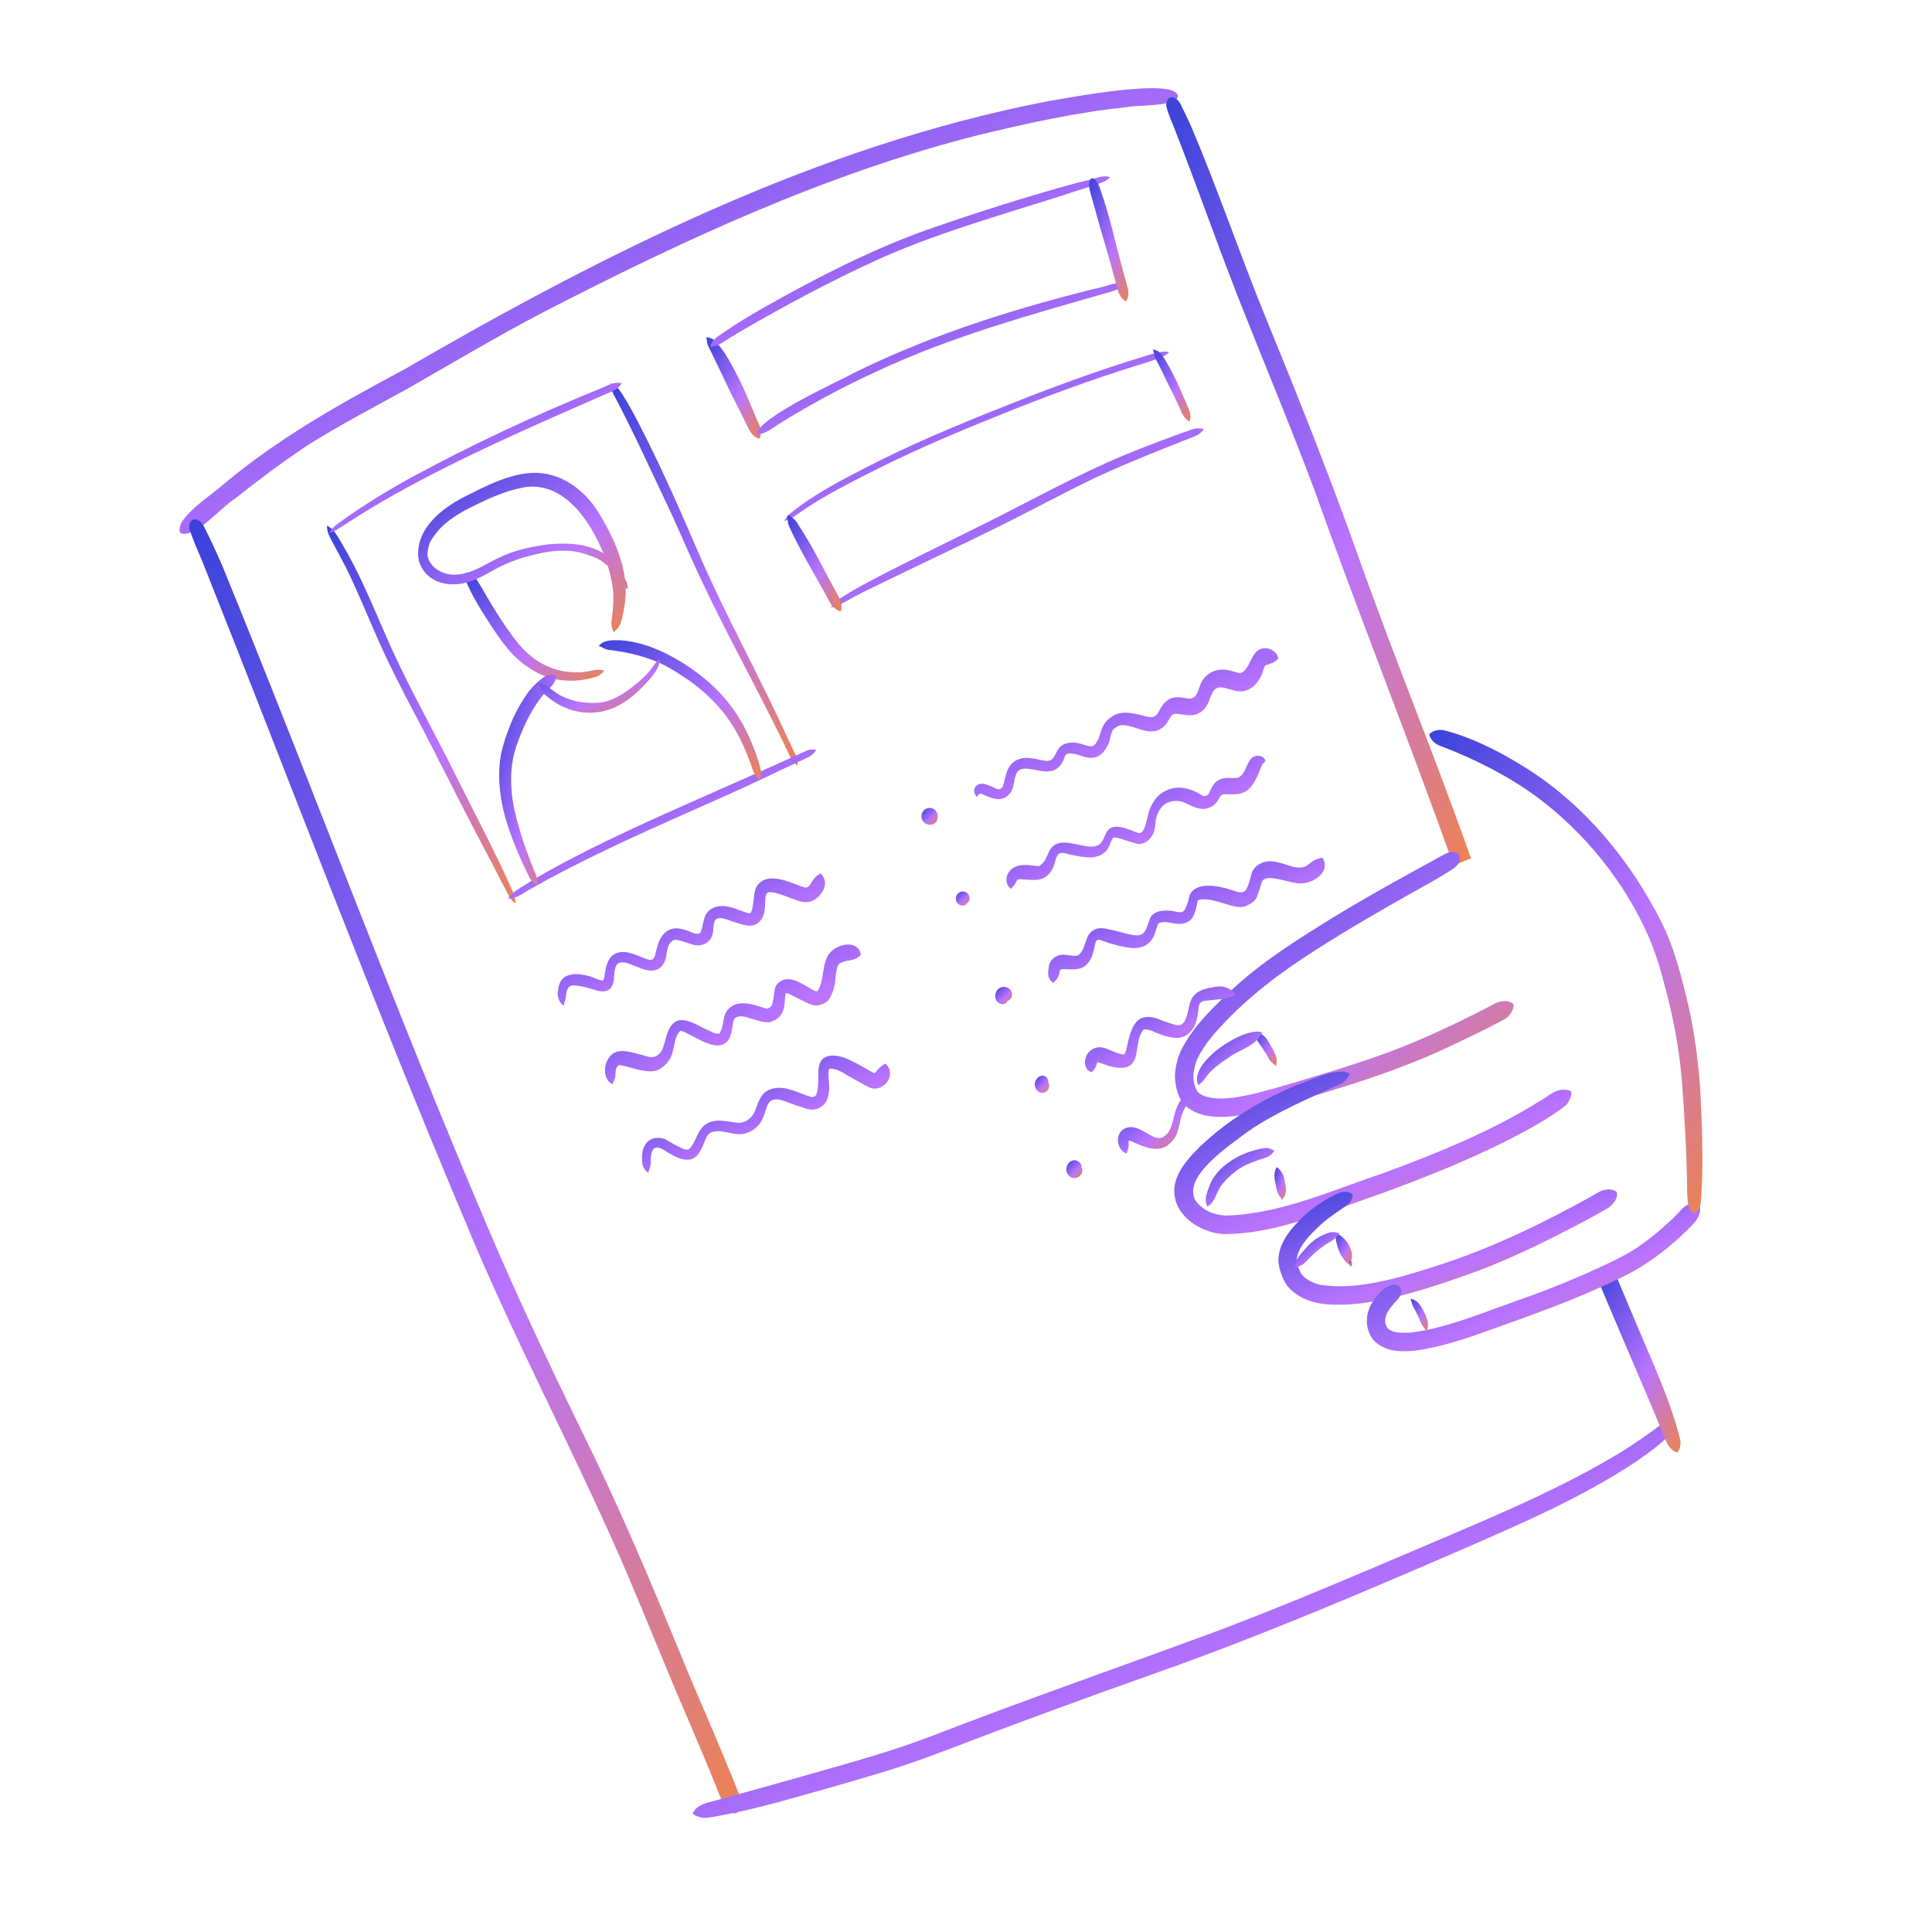 <svg width="140" height="140" viewBox="0 0 140 140" fill="none" xmlns="http://www.w3.org/2000/svg">
<path d="M13.247 38.673C12.85 38.659 13.047 38.119 13.133 37.885C13.903 36.721 15.198 35.973 16.238 35.059C20.206 31.736 24.711 29.21 29.262 26.788C43.804 18.348 59.182 10.594 75.804 7.361C77.16 7.131 85.405 5.535 85.353 7.009C85.2 7.75 82.385 7.585 81.635 7.768C78 8.137 74.426 8.937 70.879 9.793C59.874 12.577 49.475 17.413 39.418 22.6C36.058 24.349 32.81 26.296 29.52 28.171C27.075 29.522 24.588 30.811 22.226 32.307C20.422 33.518 18.678 34.816 16.981 36.173C15.958 36.807 14.351 38.813 13.247 38.673Z" fill="url(#paint0_linear_3209_14550)"/>
<path d="M53.322 131.408C53.011 131.381 52.743 131.164 52.551 130.93C52.38 130.725 52.297 130.471 52.202 130.225C51.197 127.704 50.13 125.209 49.056 122.716C47.666 119.419 46.344 116.095 44.914 112.815C41.325 104.645 37.115 96.762 33.712 88.507C27.058 72.731 21.037 56.701 14.708 40.795C14.378 40.017 14.043 39.241 13.758 38.445C13.651 38.157 13.717 37.698 14.064 37.635C14.483 37.619 14.711 37.988 14.867 38.325C15.293 39.168 15.686 40.029 16.066 40.894C22.628 56.929 28.621 73.196 35.429 89.131C37.736 94.563 40.291 99.88 42.878 105.183C45.48 110.525 47.735 116.024 49.993 121.517C51.059 124.013 52.136 126.504 53.157 129.019C53.273 129.305 53.387 129.593 53.499 129.881C53.642 130.205 53.717 130.566 53.625 130.915C53.589 131.067 53.529 131.213 53.431 131.335C53.402 131.372 53.37 131.409 53.322 131.408Z" fill="url(#paint1_linear_3209_14550)"/>
<path d="M50.95 131.725C50.676 131.697 50.395 131.603 50.195 131.409C50.445 130.842 51.061 130.675 51.609 130.535C53.68 129.977 55.745 129.399 57.809 128.813C61.053 127.887 64.321 127.017 67.477 125.814C74.437 123.113 81.51 120.675 88.507 118.076C94.27 115.888 99.925 113.428 105.598 111.018C109.603 109.307 113.61 107.551 117.345 105.297C118.183 104.788 118.99 104.227 119.787 103.657C120.059 103.459 120.328 103.257 120.595 103.052C120.713 102.961 120.853 102.903 120.999 102.882C121.11 102.866 121.258 102.856 121.335 102.954C121.527 103.236 121.371 103.608 121.147 103.826C120.378 104.633 119.457 105.281 118.547 105.921C114.685 108.485 110.407 110.335 106.171 112.183C98.845 115.354 91.488 118.499 83.962 121.163C78.889 122.962 73.831 124.801 68.808 126.737C67.491 127.231 66.173 127.721 64.833 128.149C61.974 129.045 59.083 129.839 56.197 130.645C54.653 131.059 53.093 131.421 51.516 131.685C51.327 131.713 51.14 131.741 50.95 131.725Z" fill="url(#paint2_linear_3209_14550)"/>
<path d="M121.09 104.979C120.904 104.803 120.778 104.576 120.694 104.336C120.581 104.067 120.47 103.797 120.362 103.531C118.811 99.782 117.168 96.071 115.617 92.321C115.699 92.291 115.781 92.263 115.863 92.235C116.115 92.157 116.369 92.091 116.624 92.024C116.722 91.998 116.808 91.945 116.874 91.876C117.441 93.243 118.024 94.605 118.595 95.973C119.748 98.733 121.047 101.462 121.769 104.374C121.796 104.678 121.747 105.017 121.545 105.257C121.37 105.208 121.22 105.106 121.09 104.979Z" fill="url(#paint3_linear_3209_14550)"/>
<path d="M108.391 71.6C108.409 71.594 108.429 71.588 108.447 71.582C108.429 71.59 108.411 71.598 108.393 71.607C108.392 71.604 108.392 71.602 108.391 71.6Z" fill="url(#paint4_linear_3209_14550)"/>
<path d="M95.287 35.613C93.478 30.755 91.457 25.979 89.566 21.152C88.063 17.295 86.701 13.385 85.188 9.532C84.968 8.926 84.668 8.341 84.52 7.714C84.507 7.588 84.522 7.471 84.56 7.351C84.603 7.217 84.715 7.058 84.868 7.045C85.264 7.045 85.493 7.39 85.632 7.719C85.85 8.149 86.057 8.585 86.254 9.025C88.245 13.666 89.85 18.462 91.767 23.134C94.109 28.857 96.399 34.602 98.468 40.43C101.056 47.734 104.025 54.897 106.594 62.206C106.547 62.221 106.501 62.238 106.454 62.256C106.357 62.294 106.26 62.333 106.163 62.374C105.949 62.464 105.733 62.554 105.526 62.657C105.466 62.687 105.406 62.718 105.347 62.749C102.111 53.659 98.535 44.735 95.287 35.613Z" fill="url(#paint5_linear_3209_14550)"/>
<path d="M88.137 80.926C87.183 80.886 86.115 80.573 85.585 79.719C85.294 79.226 85.177 78.651 85.141 78.084C85.138 77.412 85.303 76.732 85.58 76.121C86.511 74.248 88.097 72.815 89.609 71.411C91.731 69.507 94.167 67.991 96.583 66.493C98.985 65.031 101.443 63.667 103.91 62.32C104.263 62.139 104.599 61.911 104.969 61.771C105.245 61.695 105.614 61.733 105.757 62.011C105.911 62.473 105.524 62.835 105.16 63.045C104.307 63.6 103.415 64.089 102.525 64.582C100.05 65.969 97.591 67.391 95.205 68.927C92.77 70.479 90.453 72.231 88.489 74.359C88.02 74.857 87.578 75.381 87.205 75.955C86.9 76.42 86.634 76.919 86.539 77.473C86.419 78.007 86.475 78.594 86.752 79.073C86.996 79.366 87.375 79.472 87.735 79.547C88.559 79.685 89.397 79.559 90.209 79.399C91.575 79.119 92.91 78.703 94.247 78.311C97.041 77.469 99.842 76.628 102.531 75.489C104.233 74.773 105.897 73.967 107.543 73.133C107.855 72.979 108.155 72.8 108.471 72.655C108.836 72.515 109.327 72.477 109.651 72.732C109.674 72.753 109.675 72.789 109.677 72.819C109.688 73.073 109.564 73.315 109.413 73.512C109.167 73.836 108.782 73.984 108.435 74.171C107.388 74.714 106.325 75.225 105.26 75.73C102.095 77.255 98.752 78.353 95.391 79.356C94.043 79.761 92.698 80.173 91.332 80.512C90.287 80.758 89.217 80.99 88.137 80.926Z" fill="url(#paint6_linear_3209_14550)"/>
<path d="M89.003 89.423C86.981 89.503 84.601 87.861 85.183 85.629C85.471 84.604 86.245 83.797 86.981 83.063C88.997 81.147 91.417 79.689 93.98 78.626C95.089 78.253 96.241 77.587 97.429 77.662C97.569 77.698 97.699 77.764 97.829 77.804C97.692 78.067 97.535 78.328 97.269 78.484C94.935 79.559 92.539 80.54 90.411 82.006C89.185 82.963 85.757 85.141 86.587 86.926C87.07 87.682 87.953 88.043 88.824 88.085C92.77 87.98 96.481 86.265 100.177 85.033C104.139 83.569 108.103 81.975 111.689 79.721C112.201 79.431 112.671 78.955 113.292 78.964C113.483 78.983 113.799 78.956 113.867 79.147C113.864 79.486 113.72 79.819 113.497 80.071C112.277 81.033 110.887 81.783 109.51 82.497C105.717 84.431 101.728 85.935 97.711 87.329C94.881 88.251 92.011 89.362 89.003 89.423Z" fill="url(#paint7_linear_3209_14550)"/>
<path d="M96.758 94.541C95.593 94.543 94.368 94.266 93.511 93.43C93.139 93.08 92.934 92.595 92.781 92.118C92.307 90.78 93.115 89.523 94.014 88.585C94.677 87.879 95.445 87.277 96.295 86.815C96.722 86.598 97.185 86.265 97.687 86.381C97.808 86.404 97.905 86.481 98.01 86.537C98.023 86.543 98.042 86.549 98.038 86.567C98.037 86.569 98.034 86.563 98.034 86.564L98.034 86.563C97.978 86.651 98.004 86.771 97.957 86.866C97.808 87.297 97.35 87.49 97.009 87.747C96.55 88.059 96.102 88.389 95.686 88.759C95.004 89.415 94.13 90.223 93.967 91.191C93.96 91.593 94.122 91.987 94.316 92.333C94.662 92.763 95.2 93.004 95.733 93.111C98.345 93.501 101.229 92.631 103.715 91.853C106.963 90.84 110.085 89.473 113.092 87.887C113.689 87.579 114.284 87.269 114.871 86.941C115.248 86.737 115.611 86.51 115.991 86.313C116.351 86.167 116.821 86.114 117.146 86.361C117.311 86.777 116.859 87.349 116.507 87.544C115.941 87.874 115.37 88.198 114.791 88.505C112.311 89.807 109.802 91.068 107.179 92.059C105.187 92.792 103.172 93.485 101.107 93.984C99.682 94.318 98.225 94.577 96.758 94.541Z" fill="url(#paint8_linear_3209_14550)"/>
<path d="M101.441 97.909C100.523 97.871 99.508 97.449 99.192 96.519C98.82 95.501 99.197 94.509 99.924 93.759C100.232 93.452 100.591 93.059 101.064 93.097C101.412 93.12 101.612 93.401 101.52 93.735C101.436 94.093 101.1 94.302 100.896 94.59C100.588 94.977 100.261 95.44 100.411 95.959C100.578 96.681 101.72 96.599 102.293 96.557C104.854 96.227 107.246 95.187 109.669 94.349C111.751 93.618 113.792 92.817 115.79 91.897C116.702 91.475 117.62 91.053 118.468 90.511C119.446 89.881 120.339 89.125 121.184 88.329C121.424 88.098 121.65 87.855 121.874 87.609C122.164 87.312 122.581 87.103 123.001 87.135C123.026 87.138 123.064 87.141 123.085 87.156C123.15 87.227 123.174 87.334 123.19 87.427C123.313 88.224 122.62 88.769 122.12 89.275C120.676 90.671 119.044 91.877 117.208 92.705C114.102 94.217 110.835 95.349 107.588 96.511C106.273 96.988 104.938 97.42 103.566 97.7C102.868 97.843 102.155 97.947 101.441 97.909Z" fill="url(#paint9_linear_3209_14550)"/>
<path d="M122.72 87.939C122.72 87.938 122.72 87.937 122.721 87.937C122.722 87.937 122.722 87.937 122.723 87.935C122.723 87.935 122.723 87.935 122.723 87.936C122.724 87.935 122.724 87.934 122.724 87.933C122.725 87.932 122.726 87.931 122.725 87.929V87.929C122.682 87.854 122.606 87.803 122.55 87.737C122.441 87.615 122.359 87.463 122.334 87.299C122.289 87.013 122.268 86.723 122.258 86.434C122.239 83.671 122.073 80.91 121.862 78.155C121.669 75.946 121.258 73.763 120.682 71.622C120.366 70.348 119.982 69.091 119.468 67.881C117.71 63.893 114.888 60.392 111.406 57.776C109.335 56.26 107.03 55.083 104.641 54.155C104.289 54.042 103.939 53.885 103.727 53.567C103.658 53.474 103.603 53.369 103.572 53.258C103.564 53.227 103.554 53.216 103.574 53.194C103.866 52.905 104.33 52.833 104.718 52.936C106.874 53.513 108.861 54.565 110.74 55.751C114.902 58.419 118.13 62.368 120.36 66.749C121.36 68.725 121.882 70.895 122.386 73.039C122.795 74.853 123.024 76.702 123.18 78.554C123.314 80.696 123.383 82.844 123.356 84.99C123.332 85.636 123.306 86.283 123.262 86.927C123.25 87.265 123.176 87.635 122.883 87.839C122.876 87.843 122.762 87.94 122.728 87.94C122.724 87.942 122.722 87.941 122.72 87.939Z" fill="url(#paint10_linear_3209_14550)"/>
<path d="M92.473 77.237C92.231 77.085 92.016 76.89 91.894 76.627C91.748 76.357 91.581 76.099 91.407 75.846C91.294 75.68 91.159 75.529 91.071 75.347C90.992 75.181 90.982 74.993 90.931 74.821C90.894 74.785 90.98 74.799 90.989 74.803C91.425 74.858 91.703 75.106 91.915 75.477C92.094 75.774 92.268 76.075 92.409 76.393C92.54 76.655 92.539 76.958 92.473 77.237Z" fill="url(#paint11_linear_3209_14550)"/>
<path d="M86.841 78.643C86.026 77.069 90.117 74.369 91.455 74.801C91.455 74.801 91.456 74.8 91.456 74.801C91.062 75.801 89.83 76.039 89.03 76.643C88.476 76.991 87.945 77.39 87.512 77.884C87.318 78.161 87.117 78.439 86.842 78.643C86.841 78.643 86.841 78.643 86.841 78.643Z" fill="url(#paint12_linear_3209_14550)"/>
<path d="M92.896 86.945C92.868 86.835 92.771 86.762 92.714 86.668C92.581 86.489 92.523 86.273 92.488 86.056C92.379 85.547 92.234 85.057 92.513 84.571C92.885 84.809 93.049 85.233 93.108 85.653C93.214 86.105 93.257 86.597 92.896 86.945Z" fill="url(#paint13_linear_3209_14550)"/>
<path d="M87.491 87.431C87.244 86.967 87.443 86.482 87.605 86.029C88.012 84.833 89.135 84.027 90.262 83.563C90.719 83.385 91.196 83.254 91.682 83.191C91.902 83.167 92.116 83.244 92.296 83.365C92.31 83.373 92.359 83.391 92.342 83.411C92.343 83.411 92.342 83.413 92.342 83.413C92.341 83.425 92.338 83.414 92.338 83.409C92.268 83.475 92.224 83.563 92.155 83.631C91.876 83.912 91.402 83.958 91.07 84.104C90.593 84.268 90.128 84.471 89.706 84.749C89.241 85.095 88.804 85.49 88.462 85.961C88.13 86.448 88.041 87.125 87.491 87.431Z" fill="url(#paint14_linear_3209_14550)"/>
<path d="M97.78 91.647C97.098 91.153 96.769 90.161 96.766 89.346C97.594 89.619 98.333 90.85 97.78 91.647C97.78 91.648 97.78 91.648 97.78 91.647Z" fill="url(#paint15_linear_3209_14550)"/>
<path d="M93.862 91.835C93.823 91.289 94.22 90.911 94.553 90.537C94.867 90.141 95.257 89.807 95.707 89.575C96.015 89.431 96.341 89.252 96.692 89.29C96.813 89.295 96.931 89.351 97.051 89.344C97.072 89.352 97.046 89.385 97.042 89.391C96.857 89.691 96.583 89.898 96.271 90.053C95.755 90.359 95.288 90.753 94.867 91.179C94.605 91.491 94.284 91.792 93.862 91.835Z" fill="url(#paint16_linear_3209_14550)"/>
<path d="M97.895 91.777C97.739 91.683 97.728 91.457 97.841 91.33C98 91.415 98.035 91.659 97.895 91.777Z" fill="url(#paint17_linear_3209_14550)"/>
<path d="M103.363 96.459C103.247 96.287 103.111 96.129 103.011 95.948C102.873 95.649 102.756 95.339 102.601 95.047C102.487 94.839 102.343 94.607 102.297 94.379C102.27 94.296 102.261 94.195 102.207 94.128C102.207 94.129 102.207 94.135 102.205 94.132C102.191 94.106 102.27 94.124 102.277 94.126C102.824 94.243 103.068 94.804 103.283 95.263C103.461 95.637 103.582 96.075 103.364 96.459C103.363 96.459 103.363 96.459 103.363 96.459Z" fill="url(#paint18_linear_3209_14550)"/>
<path d="M55.036 31.79C54.395 31.624 54.213 30.973 53.95 30.449C53.402 29.366 52.85 28.284 52.339 27.183C52.082 26.643 51.828 26.102 51.562 25.567C51.483 25.399 51.388 25.237 51.312 25.069C51.225 24.86 51.225 24.641 51.188 24.437C51.523 24.462 51.819 24.641 52.011 24.916C52.212 25.159 52.404 25.407 52.572 25.674C53.212 26.727 53.767 27.832 54.242 28.969C54.478 29.52 54.698 30.077 54.947 30.623C55.135 30.975 55.211 31.417 55.036 31.79Z" fill="url(#paint19_linear_3209_14550)"/>
<path d="M54.797 31.471C55.102 30.164 60.658 27.695 62.066 26.93C67.802 24.125 73.904 22.237 80.095 20.738C81.103 20.353 82.584 20.415 80.629 21.101C74.821 22.771 68.962 24.355 63.476 26.941C61.601 27.801 59.77 28.753 57.988 29.793C57.499 30.078 57.011 30.365 56.532 30.669C55.982 30.997 55.473 31.483 54.797 31.471Z" fill="url(#paint20_linear_3209_14550)"/>
<path d="M51.509 25.157C51.473 25.112 51.481 25.05 51.507 25C51.637 24.632 51.963 24.41 52.275 24.204C53.317 23.477 54.404 22.818 55.512 22.197C59.195 20.118 63.009 18.161 66.986 16.72C70.621 15.444 74.299 14.271 78.016 13.256C78.549 13.124 79.085 13.006 79.611 12.849C79.879 12.766 80.166 12.755 80.438 12.825C80.049 13.288 79.405 13.337 78.873 13.55C73.82 15.247 68.622 16.575 63.744 18.749C60.221 20.341 56.813 22.185 53.471 24.125C53.143 24.327 52.817 24.53 52.491 24.734C52.267 24.881 52.037 25.032 51.768 25.08C51.686 25.102 51.597 25.1 51.522 25.127C51.514 25.135 51.511 25.145 51.511 25.154C51.511 25.156 51.511 25.158 51.509 25.157Z" fill="url(#paint21_linear_3209_14550)"/>
<path d="M81.607 21.851C81.179 21.628 81.018 21.156 80.918 20.715C80.636 19.684 80.364 18.672 80.06 17.653C79.736 16.575 79.44 15.491 79.14 14.407C79.039 13.959 78.787 13.476 79.014 13.029C79.044 12.956 79.128 12.865 79.207 12.931V12.931C79.465 13.093 79.628 13.353 79.706 13.643C79.797 13.911 79.888 14.179 79.976 14.449C80.346 15.564 80.622 16.706 80.907 17.845C81.151 18.8 81.414 19.751 81.673 20.702C81.802 21.073 81.818 21.506 81.607 21.851C81.607 21.851 81.607 21.851 81.607 21.851Z" fill="url(#paint22_linear_3209_14550)"/>
<path d="M56.82 37.763C57.067 37.279 57.54 36.992 57.958 36.67C59.42 35.607 61.025 34.762 62.63 33.941C65.895 32.245 69.29 30.831 72.707 29.475C76.046 28.138 79.422 26.886 82.865 25.839C83.174 25.739 83.487 25.651 83.804 25.58C84.102 25.491 84.422 25.444 84.726 25.515C84.456 25.799 84.088 25.915 83.732 26.046C83.318 26.203 82.891 26.325 82.469 26.46C78.971 27.541 75.536 28.817 72.147 30.198C68.867 31.505 65.594 32.925 62.464 34.545C61.386 35.1 60.308 35.659 59.27 36.286C58.911 36.505 58.558 36.733 58.23 36.953C57.778 37.255 57.352 37.62 56.82 37.763Z" fill="url(#paint23_linear_3209_14550)"/>
<path d="M60.211 44.029C60.38 43.708 60.664 43.481 60.973 43.303C61.58 42.909 62.212 42.554 62.85 42.213C65.292 40.914 67.792 39.723 70.255 38.486C73.621 36.856 76.836 35.04 80.241 33.509C81.847 32.794 83.49 32.167 85.139 31.56C85.486 31.432 85.834 31.305 86.184 31.184C86.364 31.121 86.545 31.051 86.738 31.043C86.906 31.029 87.079 31.045 87.238 31.094C87.086 31.313 86.865 31.499 86.618 31.599C84.214 32.556 81.797 33.487 79.453 34.583C77.212 35.64 75.068 36.821 72.853 37.921C69.434 39.628 65.95 41.225 62.528 42.921C62.042 43.165 61.562 43.423 61.088 43.692C60.824 43.868 60.504 43.939 60.211 44.029Z" fill="url(#paint24_linear_3209_14550)"/>
<path d="M60.26 43.848C60.084 43.597 59.962 43.309 59.806 43.045C59.226 41.964 58.59 40.914 58.017 39.829C57.733 39.289 57.456 38.745 57.204 38.189C57.074 37.941 57.068 37.655 57.062 37.387C57.059 37.391 57.058 37.399 57.054 37.399C57.049 37.382 57.042 37.365 57.051 37.347C57.093 37.269 57.444 37.524 57.494 37.57C57.622 37.677 57.722 37.809 57.805 37.952C57.966 38.201 58.124 38.451 58.278 38.705C58.932 39.749 59.492 40.847 60.066 41.937C60.28 42.337 60.498 42.735 60.715 43.134C60.793 43.279 60.878 43.419 60.925 43.578C60.996 43.809 61.005 44.079 60.924 44.308C60.658 44.243 60.424 44.062 60.26 43.848Z" fill="url(#paint25_linear_3209_14550)"/>
<path d="M86.207 30.549C85.875 30.364 85.667 30.036 85.539 29.687C85.386 29.335 85.224 28.989 85.071 28.679C84.659 27.881 84.288 27.061 83.877 26.261C83.764 26.055 83.669 25.867 83.629 25.641C83.601 25.543 83.599 25.425 83.535 25.345C83.534 25.345 83.534 25.345 83.533 25.345C83.533 25.346 83.531 25.345 83.531 25.343C83.567 25.329 83.615 25.345 83.653 25.351C84.141 25.448 84.347 25.947 84.579 26.33C84.831 26.763 85.061 27.209 85.278 27.661C85.573 28.304 85.842 28.959 86.128 29.607C86.265 29.897 86.306 30.243 86.207 30.549Z" fill="url(#paint26_linear_3209_14550)"/>
<path d="M37.347 65.468C37.125 65.305 36.945 65.088 36.833 64.836C36.438 64.073 36.028 63.317 35.645 62.548C33.977 59.415 32.386 56.243 30.767 53.085C29.915 51.464 29.047 49.835 28.249 48.189C27.193 46.032 26.334 43.787 25.31 41.615C24.933 40.833 24.51 40.076 24.105 39.308C23.906 38.941 23.686 38.569 23.697 38.136C23.695 38.119 23.689 38.067 23.72 38.083C23.727 38.084 23.721 38.087 23.717 38.088C23.881 38.202 24.057 38.305 24.188 38.461C24.413 38.752 24.585 39.081 24.777 39.395C25.995 41.428 26.903 43.623 27.845 45.792C29.168 48.897 30.804 51.837 32.345 54.833C33.657 57.475 35.024 60.09 36.308 62.745C36.554 63.255 36.791 63.771 37.013 64.293C37.183 64.666 37.393 65.046 37.347 65.468Z" fill="url(#paint27_linear_3209_14550)"/>
<path d="M57.795 55.479C57.345 55.196 57.176 54.62 56.951 54.185C56.676 53.613 56.398 53.046 56.11 52.481C54.492 49.235 52.723 46.017 51.162 42.749C50.31 41.003 49.556 39.229 48.76 37.46C47.937 35.689 47.088 33.919 46.259 32.151C45.693 30.983 45.121 29.817 44.512 28.67C44.405 28.486 44.316 28.289 44.292 28.076C44.28 27.976 44.268 27.871 44.258 27.779C44.826 27.963 45.065 28.556 45.373 29.017C45.675 29.513 45.946 30.029 46.215 30.543C47.895 33.771 49.349 37.111 50.787 40.451C52.704 44.839 55.048 49.023 57.026 53.384C57.188 53.725 57.351 54.067 57.514 54.408C57.687 54.739 57.844 55.099 57.795 55.479Z" fill="url(#paint28_linear_3209_14550)"/>
<path d="M36.805 65.125C36.95 64.954 37.093 64.772 37.271 64.628C37.468 64.477 37.685 64.352 37.891 64.213C38.959 63.533 40.075 62.921 41.193 62.33C44.871 60.399 48.686 58.75 52.479 57.063C54.492 56.182 56.502 55.291 58.498 54.375C58.705 54.306 58.937 54.289 59.151 54.325C59.034 54.527 58.867 54.695 58.669 54.818C58.455 54.935 58.228 55.028 58.009 55.135C56.658 55.755 55.324 56.409 53.974 57.031C50.34 58.693 46.651 60.238 43.065 62.001C41.493 62.771 39.977 63.545 38.466 64.409C37.931 64.686 37.437 65.131 36.805 65.125Z" fill="url(#paint29_linear_3209_14550)"/>
<path d="M23.9 38.646C23.895 38.643 23.891 38.641 23.887 38.641C23.881 38.639 23.868 38.641 23.867 38.631C23.867 38.621 23.867 38.615 23.873 38.605C24.099 38.169 24.538 37.922 24.917 37.637C26.409 36.571 27.979 35.618 29.578 34.722C34.054 32.286 38.677 30.12 43.397 28.202C43.926 28.002 44.456 27.628 45.043 27.778C44.814 28.191 44.379 28.355 43.966 28.524C38.781 30.801 33.566 33.051 28.617 35.815C27.426 36.485 26.257 37.193 25.11 37.936C24.873 38.087 24.639 38.241 24.401 38.389C24.238 38.488 24.049 38.536 23.884 38.631C23.887 38.635 23.903 38.641 23.9 38.646Z" fill="url(#paint30_linear_3209_14550)"/>
<path d="M41.343 49.327C40.01 49.309 39.146 48.974 38.065 48.209C36.996 47.451 36.253 46.343 35.537 45.267C35.108 44.601 34.677 43.935 34.305 43.235C34.159 42.965 34.026 42.691 33.897 42.413C33.838 42.285 33.767 42.156 33.743 42.015C33.709 41.859 33.738 41.695 33.742 41.541C33.743 41.547 33.742 41.546 33.747 41.552C33.714 41.439 33.951 41.525 34 41.537C34.259 41.613 34.437 41.82 34.568 42.045C34.859 42.473 35.097 42.931 35.361 43.375C35.805 44.121 36.262 44.863 36.763 45.573C37.514 46.653 38.263 47.585 39.467 48.184C39.46 48.18 39.452 48.176 39.445 48.172C40.215 48.581 41.1 48.744 41.967 48.721C42.386 48.711 42.793 48.611 43.203 48.538C43.397 48.523 43.595 48.549 43.783 48.593C43.621 48.803 43.417 48.981 43.157 49.057C42.567 49.225 41.957 49.332 41.343 49.327Z" fill="url(#paint31_linear_3209_14550)"/>
<path d="M38.922 64.153C38.666 63.997 38.445 63.78 38.326 63.501C38.181 63.213 38.044 62.922 37.909 62.629C37.631 62.031 37.372 61.423 37.142 60.804C36.482 59.122 36.067 57.321 36.195 55.506C36.271 54.442 36.619 53.427 37.015 52.444C37.255 51.816 37.577 51.224 37.94 50.659C38.295 50.075 38.752 49.555 39.302 49.148C39.576 48.915 39.967 48.831 40.298 48.981H40.297C40.297 48.981 40.297 48.981 40.297 48.981C40.303 48.983 40.311 48.98 40.314 48.975C40.315 48.974 40.317 48.97 40.319 48.973C40.319 48.983 40.317 48.993 40.314 49.003C40.203 49.634 39.896 49.762 39.505 50.199C38.602 51.205 38.021 52.455 37.547 53.71C37.112 54.833 36.991 55.852 37.057 57.05C37.11 58.261 37.445 59.435 37.795 60.589C37.99 61.207 38.213 61.817 38.444 62.423C38.552 62.707 38.666 62.989 38.782 63.27C38.915 63.543 38.955 63.853 38.922 64.153C38.923 64.153 38.923 64.153 38.922 64.153Z" fill="url(#paint32_linear_3209_14550)"/>
<path d="M55.034 56.492C54.639 56.186 54.529 55.715 54.368 55.269C54.014 54.304 53.592 53.361 53.036 52.495C52.195 51.169 51.042 50.073 49.752 49.188C48.935 48.635 48.084 48.097 47.145 47.782C46.278 47.471 45.376 47.255 44.461 47.137C44.264 47.111 44.063 47.101 43.876 47.03C43.725 46.976 43.592 46.875 43.438 46.832C43.425 46.831 43.419 46.832 43.409 46.836C43.408 46.837 43.407 46.837 43.407 46.839C43.407 46.838 43.407 46.839 43.407 46.839C43.407 46.84 43.407 46.84 43.407 46.841C43.407 46.84 43.407 46.841 43.408 46.842C43.409 46.842 43.41 46.843 43.408 46.843C43.405 46.846 43.4 46.84 43.4 46.837C43.391 46.801 43.439 46.753 43.46 46.731C43.857 46.326 44.48 46.398 44.999 46.398C46.511 46.512 47.947 47.119 49.237 47.891C51.724 49.392 53.495 51.309 54.545 54.019C54.751 54.537 54.943 55.063 55.086 55.603C55.173 55.894 55.154 56.215 55.034 56.492Z" fill="url(#paint33_linear_3209_14550)"/>
<path d="M42.206 51.615C41.288 51.513 40.412 51.11 39.706 50.521C39.449 50.31 39.176 50.075 39.124 49.728C39.114 49.665 39.1 49.601 39.102 49.538C39.103 49.528 39.112 49.525 39.12 49.527V49.527C39.446 49.576 39.728 49.739 39.966 49.964C40.178 50.131 40.4 50.283 40.638 50.41C41.571 50.884 42.636 51.028 43.663 50.887C44.665 50.701 45.495 50.059 46.262 49.425C46.494 49.226 46.718 49.019 46.909 48.812C47.232 48.473 47.448 48.041 47.793 47.725C47.848 48.13 47.636 48.497 47.4 48.807C47.15 49.154 46.863 49.473 46.559 49.773C45.376 51.006 43.965 51.827 42.206 51.615Z" fill="url(#paint34_linear_3209_14550)"/>
<path d="M44.468 45.817C44.371 45.605 44.305 45.365 44.304 45.129C44.31 44.983 44.34 44.837 44.354 44.692C44.415 44.163 44.461 43.632 44.45 43.099C44.411 42.395 44.251 41.704 44.052 41.029C43.717 40.694 43.306 40.452 42.861 40.297C42.407 40.134 41.941 39.994 41.462 39.935C41.105 39.906 40.746 39.903 40.388 39.915C39.543 39.968 38.714 40.182 37.901 40.406C37.437 40.553 36.975 40.719 36.532 40.921C35.736 41.289 35.007 41.798 34.181 42.098C32.686 42.644 30.896 42.331 30.355 40.656C30.195 39.919 30.378 39.106 30.757 38.462C31.377 37.44 32.367 36.695 33.403 36.129C35.129 35.257 37.309 34.053 39.284 34.294C41.093 34.509 42.606 35.789 43.489 37.333C44.045 38.257 44.532 39.229 44.885 40.249C45.07 40.798 45.212 41.363 45.284 41.939C45.427 42.163 45.497 42.429 45.504 42.694C45.447 42.667 45.395 42.628 45.342 42.592C45.362 43.219 45.274 43.843 45.155 44.457C45.108 44.703 45.037 44.947 44.961 45.185C44.878 45.459 44.658 45.629 44.468 45.81C44.467 45.811 44.468 45.812 44.468 45.812C44.467 45.813 44.471 45.817 44.468 45.817ZM33.039 41.637C34.195 41.6 35.154 40.877 36.168 40.408C37.029 39.995 37.958 39.737 38.898 39.577C39.52 39.453 40.154 39.386 40.788 39.395C41.802 39.38 42.846 39.563 43.725 40.088C42.756 37.717 40.807 34.771 37.861 35.335C36.536 35.597 35.299 36.171 34.099 36.773C33.297 37.171 32.521 37.653 31.89 38.295C31.6 38.637 31.294 38.984 31.119 39.403C31.012 39.775 30.901 40.195 31.066 40.567C31.407 41.307 32.25 41.688 33.039 41.637Z" fill="url(#paint35_linear_3209_14550)"/>
<path d="M40.833 72.869C40.48 72.621 40.351 72.16 40.443 71.751C40.473 71.367 40.621 70.971 40.97 70.771C41.483 70.483 42.113 70.587 42.657 70.727C43.012 70.802 43.343 71.041 43.705 71.055C43.798 70.895 43.805 70.705 43.833 70.526C43.909 70.062 44.015 69.539 44.394 69.225C45.123 68.691 46.021 69.177 46.751 69.462C47.077 69.576 47.329 69.666 47.456 69.259C47.611 68.693 47.693 68.065 48.139 67.637C48.701 67.062 49.412 67.273 50.059 67.538C50.285 67.616 50.653 67.806 50.793 67.507C50.946 67.087 50.951 66.623 51.175 66.231C51.584 65.583 52.429 65.568 53.089 65.783C53.367 65.861 53.635 65.969 53.905 66.07C54.054 66.117 54.207 66.193 54.367 66.174C54.457 66.082 54.483 65.941 54.517 65.821C54.624 65.333 54.607 64.817 54.772 64.343C55.4 63.115 57.02 63.833 57.985 64.202C58.391 64.344 58.459 64.429 58.755 64.041C58.845 63.91 58.868 63.829 58.959 63.71C59.087 63.526 59.282 63.409 59.462 63.283C59.639 63.452 59.762 63.683 59.778 63.931C59.811 64.516 59.329 65.103 58.801 65.308C58.335 65.485 57.803 65.273 57.378 65.105C56.851 64.928 56.346 64.673 55.785 64.643C55.529 64.664 55.486 64.845 55.467 65.065C55.432 65.454 55.46 65.853 55.352 66.233C55.245 66.577 55.017 66.919 54.658 67.029C54.15 67.193 53.645 66.935 53.162 66.799C52.773 66.7 52.179 66.341 51.83 66.665C51.622 67.024 51.755 67.481 51.587 67.859C51.484 68.119 51.249 68.336 50.985 68.429C50.39 68.666 49.819 68.271 49.245 68.151C49.075 68.116 48.881 68.062 48.73 68.173C48.277 68.488 48.365 69.092 48.213 69.557C48.111 69.859 47.911 70.137 47.607 70.256C46.701 70.671 45.397 69.379 44.753 69.833C44.424 70.224 44.565 70.771 44.44 71.225C44.376 71.5 44.177 71.75 43.895 71.817C43.601 71.893 43.308 71.795 43.029 71.708C42.762 71.625 42.491 71.556 42.219 71.491C41.885 71.452 41.361 71.262 41.155 71.619C41.069 71.8 41.021 72.013 41.006 72.209C40.999 72.439 40.876 72.654 40.859 72.877C40.86 72.878 40.86 72.877 40.861 72.877H40.862C40.863 72.877 40.863 72.879 40.863 72.879C40.853 72.887 40.839 72.874 40.833 72.869C40.831 72.868 40.833 72.869 40.833 72.869Z" fill="url(#paint36_linear_3209_14550)"/>
<path d="M44.372 78.579C43.664 78.177 43.715 77.125 44.19 76.556C44.764 75.855 45.788 76.274 46.501 76.441C47.005 76.585 47.38 76.765 47.804 76.332C48.045 76.087 48.097 75.729 48.199 75.414C48.318 74.973 48.432 74.502 48.77 74.172C49.447 73.499 50.586 74.349 51.289 74.643C51.552 74.757 51.833 74.957 52.13 74.895C52.433 74.47 52.364 73.9 52.566 73.433C53.081 72.441 54.225 72.655 55.103 72.955C55.268 73.005 55.432 73.074 55.607 73.087C55.784 73.031 55.943 72.906 55.972 72.713C56.066 72.342 56.083 71.957 56.168 71.586C56.24 71.34 56.444 71.161 56.668 71.05C56.974 70.895 57.334 70.957 57.645 71.065C58.106 71.24 58.514 71.521 58.944 71.757C59.042 71.804 59.137 71.877 59.247 71.824C59.756 71.027 59.524 69.739 60.156 69.022C60.559 68.605 61.186 68.343 61.764 68.48C62.09 68.561 62.396 68.86 62.357 69.215C62.18 69.432 61.872 69.544 61.592 69.589C61.334 69.624 61.074 69.686 60.844 69.808C60.727 69.906 60.68 70.061 60.644 70.203C60.578 70.487 60.563 70.779 60.529 71.067C60.472 71.513 60.354 71.954 60.117 72.339C59.928 72.666 59.552 72.823 59.189 72.858C58.863 72.871 58.558 72.717 58.276 72.571C57.845 72.375 57.442 72.116 56.996 71.957C56.99 71.958 56.984 71.959 56.978 71.961C56.963 71.967 56.948 71.972 56.934 71.978C56.824 72.451 56.924 72.978 56.667 73.412C56.52 73.709 56.232 73.903 55.931 74.025C55.72 74.105 55.489 74.084 55.272 74.043C54.986 73.983 54.709 73.887 54.427 73.81C54.088 73.717 53.706 73.551 53.364 73.717C53.216 73.775 53.159 73.933 53.124 74.075C53.053 74.428 53.038 74.797 52.906 75.135C52.337 76.466 50.653 75.3 49.799 74.887C49.638 74.815 49.478 74.692 49.294 74.707C49.234 74.756 49.186 74.817 49.14 74.878C48.857 75.344 48.864 75.921 48.682 76.426C48.555 76.813 48.289 77.131 47.961 77.367C47.404 77.801 46.654 77.617 46.03 77.455C45.755 77.385 45.484 77.303 45.208 77.237C45.089 77.226 44.94 77.15 44.831 77.203C44.498 77.452 44.67 77.819 44.549 78.155C44.506 78.301 44.421 78.429 44.378 78.571C44.379 78.57 44.38 78.571 44.38 78.571C44.38 78.571 44.38 78.571 44.38 78.572C44.38 78.579 44.377 78.581 44.372 78.579Z" fill="url(#paint37_linear_3209_14550)"/>
<path d="M46.917 84.941C46.679 84.775 46.553 84.489 46.54 84.205C46.49 83.695 46.534 83.111 46.925 82.736C47.226 82.441 47.672 82.398 48.063 82.505C48.234 82.546 48.386 82.647 48.533 82.74C48.751 82.88 48.98 82.998 49.213 83.111C49.445 83.223 49.802 83.441 50.014 83.193C50.38 82.741 50.508 82.138 50.887 81.695C51.254 81.264 51.853 81.163 52.39 81.217C52.785 81.245 53.171 81.353 53.567 81.363C54.026 81.346 54.428 81.047 54.643 80.651C54.914 80.076 55.033 79.327 55.648 79.008C56.18 78.747 56.799 78.796 57.346 78.982C57.732 79.092 58.172 79.289 58.536 79.414C58.729 79.497 59.007 79.564 59.136 79.351C59.276 79.055 59.279 78.717 59.287 78.395C59.337 77.872 59.2 77.268 59.541 76.822C59.83 76.457 60.345 76.458 60.762 76.528C61.384 76.658 61.94 76.997 62.497 77.291C62.788 77.451 63.065 77.644 63.376 77.767C63.524 77.639 63.617 77.454 63.776 77.333C63.894 77.234 64.023 77.145 64.156 77.069C64.874 77.675 64.361 78.769 63.51 78.876C63.114 78.939 62.775 78.681 62.444 78.507C62.135 78.337 61.826 78.169 61.52 77.994C61.084 77.733 60.628 77.411 60.096 77.437C59.943 77.845 60.094 78.295 60.086 78.717C60.092 79.007 60.058 79.301 59.975 79.579C59.849 80.045 59.389 80.378 58.915 80.404C58.568 80.428 58.244 80.274 57.92 80.171C57.447 80.033 57 79.819 56.525 79.691C56.014 79.613 55.738 79.72 55.558 80.221C55.426 80.65 55.309 81.094 55.028 81.455C54.695 81.883 54.164 82.179 53.617 82.189C52.918 82.205 52.13 81.762 51.466 82.089C51.349 82.161 51.265 82.271 51.204 82.393C51.009 82.792 50.895 83.235 50.622 83.593C50.455 83.825 50.21 84.007 49.918 84.028C49.36 84.097 48.863 83.772 48.393 83.517C47.963 83.224 47.366 82.832 47.196 83.607C47.136 83.869 47.176 84.14 47.146 84.404C47.132 84.605 47.026 84.777 46.986 84.963C46.986 84.968 46.99 84.971 46.995 84.97C46.995 84.97 46.998 84.971 46.996 84.972C46.966 84.986 46.934 84.952 46.912 84.937C46.912 84.937 46.917 84.941 46.917 84.941Z" fill="url(#paint38_linear_3209_14550)"/>
<path d="M67.305 59.767C66.486 59.603 66.66 58.429 67.509 58.557C68.191 58.767 68.069 59.854 67.305 59.767Z" fill="url(#paint39_linear_3209_14550)"/>
<path d="M69.567 65.585C69 65.332 69.301 64.458 69.907 64.621C70.199 64.687 70.363 65.066 70.199 65.321C70.16 65.38 70.111 65.43 70.055 65.467C69.953 65.637 69.734 65.653 69.567 65.585Z" fill="url(#paint40_linear_3209_14550)"/>
<path d="M72.384 72.69C71.902 72.381 72.114 71.543 72.692 71.515C73.308 71.457 73.61 72.275 73.01 72.541C72.9 72.773 72.589 72.824 72.384 72.69Z" fill="url(#paint41_linear_3209_14550)"/>
<path d="M75.052 78.874C74.851 78.509 75.121 77.939 75.56 77.946C75.796 77.945 75.996 78.168 75.957 78.403C76.287 79.05 75.407 79.534 75.052 78.874Z" fill="url(#paint42_linear_3209_14550)"/>
<path d="M77.44 85.183C76.959 84.677 77.56 83.749 78.189 84.19C78.312 84.287 78.382 84.441 78.378 84.595C78.42 84.681 78.433 84.782 78.423 84.879C78.366 85.351 77.756 85.537 77.44 85.183Z" fill="url(#paint43_linear_3209_14550)"/>
<path d="M71.102 57.515C70.963 57.46 70.859 57.634 70.815 57.74H70.816C70.817 57.74 70.817 57.74 70.817 57.74C70.819 57.74 70.818 57.742 70.817 57.743C70.797 57.761 70.701 57.631 70.691 57.617C70.578 57.464 70.566 57.259 70.641 57.087C70.996 56.471 71.763 56.98 72.237 57.165C72.42 57.247 72.605 57.137 72.675 56.961C72.767 56.684 72.819 56.395 72.903 56.115C73.112 55.294 73.731 54.846 74.576 54.927C74.87 54.951 75.159 55.019 75.449 55.077C75.728 55.135 76.081 55.217 76.287 54.959C76.448 54.769 76.517 54.573 76.627 54.375C76.971 53.746 77.785 53.717 78.394 53.921C79.101 54.118 79.243 54.265 79.611 53.521C79.871 52.725 79.904 52.347 80.667 51.869C81.441 51.411 82.367 51.759 83.175 51.941C83.764 52.088 83.913 51.677 84.145 51.243C84.262 51.052 84.414 50.879 84.596 50.748C85.052 50.416 85.599 50.539 86.113 50.62C86.832 50.709 86.823 49.782 87.106 49.343C87.491 48.711 88.271 48.393 88.989 48.565C89.278 48.617 89.554 48.721 89.843 48.77C90.036 48.757 90.198 48.608 90.303 48.454C90.646 47.985 90.753 47.299 91.325 47.04C91.792 46.854 92.438 47.099 92.597 47.59C92.61 47.629 92.635 47.692 92.613 47.727C92.497 47.894 92.309 47.992 92.125 48.067C91.611 48.269 91.695 48.091 91.52 48.642C91.341 49.219 90.961 49.763 90.392 50.004C89.453 50.419 88.466 49.337 87.921 50.078C87.743 50.357 87.685 50.695 87.518 50.983C87.267 51.515 86.829 51.833 86.231 51.831C85.851 51.841 85.473 51.707 85.097 51.726C84.751 51.862 84.689 52.28 84.451 52.529C84.214 52.801 83.875 52.988 83.51 53.001C82.715 53.039 82.003 52.491 81.208 52.551C80.993 52.585 80.824 52.738 80.656 52.865C80.499 53.151 80.463 53.491 80.364 53.801C80.187 54.249 79.838 54.791 79.332 54.885C79.163 54.915 78.987 54.923 78.818 54.895C78.421 54.855 77.435 54.339 77.181 54.759C77.011 55.278 76.777 55.731 76.199 55.865C75.625 55.991 75.045 55.759 74.474 55.707C74.115 55.659 73.734 55.747 73.62 56.137C73.465 56.559 73.491 57.044 73.235 57.428C72.625 58.242 71.863 57.849 71.102 57.515Z" fill="url(#paint44_linear_3209_14550)"/>
<path d="M73.236 64.386C72.79 64.054 72.868 63.403 73.234 63.039C73.757 62.547 74.54 62.677 75.188 62.76C75.353 62.784 75.468 62.625 75.575 62.523C75.857 62.235 75.915 61.811 76.15 61.493C76.615 60.853 77.45 61.067 78.106 61.203C78.625 61.293 79.242 61.501 79.71 61.159C80.188 60.679 80.025 59.905 80.93 59.911C81.395 59.911 81.831 60.106 82.252 60.283C82.365 60.319 82.48 60.368 82.6 60.372C82.808 60.308 82.905 60.084 82.969 59.899C83.084 59.585 83.124 59.335 83.194 59.029C83.381 58.307 83.791 57.59 84.507 57.291C85.338 56.871 86.321 57.123 87.059 57.617C87.203 57.706 87.392 57.711 87.524 57.597C87.597 57.52 87.629 57.412 87.683 57.322C87.823 57.023 87.977 56.707 88.279 56.541C88.698 56.289 89.2 56.409 89.659 56.366C90.424 56.134 90.243 54.887 91.08 54.765C91.334 54.74 91.641 54.865 91.698 55.135C91.701 55.145 91.7 55.142 91.696 55.149C91.661 55.223 91.608 55.276 91.55 55.315C91.475 55.35 91.45 55.418 91.421 55.49C91.343 55.705 91.254 55.917 91.166 56.129C90.958 56.557 90.747 57.023 90.341 57.298C89.856 57.637 89.243 57.551 88.686 57.551C88.394 57.595 88.329 57.949 88.156 58.144C88.028 58.317 87.851 58.435 87.656 58.517C86.996 58.819 86.345 58.381 85.751 58.125C85.372 57.991 84.936 58.018 84.568 58.177C84.162 58.386 83.91 58.81 83.792 59.239C83.686 59.697 83.738 60.181 83.472 60.586C83.228 60.998 82.724 61.284 82.249 61.104C81.918 60.996 81.58 60.915 81.256 60.787C81.112 60.739 80.962 60.715 80.811 60.694C80.676 60.66 80.631 60.737 80.576 60.847C80.421 61.162 80.34 61.527 80.06 61.763C79.783 61.995 79.413 62.113 79.055 62.133C78.601 62.135 78.151 62.053 77.707 61.959C77.449 61.915 77.197 61.813 76.933 61.806C76.516 61.807 76.463 62.518 76.334 62.819C76.194 63.191 75.895 63.515 75.529 63.675C75.172 63.801 74.671 63.765 74.333 63.739C74.138 63.731 73.933 63.692 73.742 63.737C73.628 63.869 73.585 64.047 73.464 64.175C73.405 64.252 73.318 64.319 73.279 64.405C73.279 64.406 73.279 64.407 73.279 64.407C73.279 64.407 73.28 64.408 73.279 64.409C73.28 64.409 73.281 64.409 73.281 64.41C73.282 64.41 73.282 64.41 73.283 64.41C73.284 64.409 73.284 64.411 73.283 64.411C73.268 64.421 73.246 64.395 73.236 64.386Z" fill="url(#paint45_linear_3209_14550)"/>
<path d="M76.314 71.217C75.922 70.953 75.916 70.578 75.99 70.15C76.008 69.69 76.356 69.297 76.807 69.208C77.11 69.149 77.418 69.225 77.721 69.252C77.888 69.261 78.078 69.303 78.202 69.163C78.738 68.697 78.579 67.745 79.258 67.397C79.72 67.113 80.256 67.339 80.743 67.427C81.254 67.557 81.758 67.719 82.284 67.777C82.404 67.79 82.524 67.777 82.638 67.739C82.992 67.646 83.074 67.223 83.204 66.928C83.278 66.743 83.31 66.539 83.434 66.378C83.785 65.957 84.406 65.95 84.908 66.008C85.256 66.047 85.723 66.284 85.893 65.834C86.007 65.608 86.086 65.365 86.144 65.119C86.172 64.993 86.196 64.865 86.262 64.753C86.786 63.944 88.06 64.169 88.854 64.375C89.114 64.447 89.366 64.546 89.626 64.615C89.833 64.675 90.065 64.694 90.24 64.547C90.501 64.169 90.579 63.703 90.699 63.269C90.908 62.66 91.62 62.343 92.232 62.42C92.494 62.455 92.752 62.519 93.006 62.593C93.554 62.757 94.186 63.06 94.721 62.708C94.905 62.589 95.03 62.453 95.217 62.352C95.405 62.249 95.615 62.195 95.824 62.153C96.448 63.06 95.334 63.917 94.484 63.999C94.095 64.049 93.714 63.964 93.34 63.866C92.88 63.76 92.412 63.632 91.938 63.623C91.73 63.659 91.486 63.699 91.43 63.939C91.312 64.273 91.239 64.621 91.097 64.947C91.001 65.193 90.814 65.393 90.577 65.508C90.425 65.583 90.274 65.673 90.106 65.705C89.65 65.787 89.204 65.615 88.774 65.489C88.187 65.327 87.582 65.097 86.965 65.187C86.892 65.203 86.79 65.219 86.779 65.309C86.709 65.651 86.657 66.001 86.502 66.318C86.335 66.784 85.818 66.982 85.354 66.944C84.946 66.929 84.546 66.752 84.138 66.844C84.024 66.857 83.916 66.901 83.892 67.025C83.817 67.234 83.762 67.45 83.68 67.657C83.52 68.123 83.202 68.485 82.721 68.627C82.232 68.787 81.712 68.665 81.222 68.565C80.948 68.503 80.674 68.439 80.406 68.354C80.269 68.311 80.136 68.257 80 68.212C79.818 68.167 79.586 67.995 79.437 68.183C79.358 68.323 79.344 68.527 79.308 68.641C79.216 69.057 79.119 69.476 78.833 69.792C78.242 70.602 76.902 70.001 76.804 70.341C76.768 70.441 76.75 70.547 76.725 70.651C76.677 70.837 76.543 71.022 76.404 71.136C76.376 71.159 76.348 71.185 76.334 71.219C76.332 71.237 76.318 71.223 76.31 71.216C76.312 71.216 76.314 71.217 76.314 71.217Z" fill="url(#paint46_linear_3209_14550)"/>
<path d="M79.086 77.694C78.624 77.544 78.532 77.011 78.686 76.601C78.819 76.22 79.182 75.922 79.588 75.895C79.934 75.857 80.252 76.019 80.562 76.149C80.846 76.273 81.138 76.383 81.448 76.42C81.614 76.247 81.613 75.977 81.683 75.759C81.75 75.465 81.814 75.168 81.912 74.882C82.076 74.406 82.325 73.863 82.86 73.733C83.37 73.6 83.882 73.803 84.345 74.001C84.621 74.103 84.903 74.193 85.188 74.265C85.422 74.333 85.674 74.267 85.808 74.055C86.214 73.419 86.043 72.503 86.666 71.988C87.044 71.687 87.548 71.604 88.012 71.513C88.39 71.453 88.772 71.463 89.102 71.676C89.272 71.775 89.435 71.908 89.506 72.097C89.448 72.124 89.388 72.151 89.328 72.176C88.947 72.337 88.601 72.418 88.197 72.431C87.878 72.459 87.561 72.499 87.242 72.526C86.856 72.625 86.888 72.873 86.838 73.199C86.788 73.583 86.735 73.973 86.565 74.327C86.27 74.972 85.635 75.325 84.932 75.184C84.588 75.137 84.256 75.021 83.934 74.897C83.56 74.753 83.268 74.565 82.873 74.594C82.522 75.01 82.47 75.585 82.384 76.102C82.346 76.417 82.289 76.741 82.093 77C81.746 77.504 81.06 77.405 80.542 77.291C80.2 77.226 79.888 77.057 79.559 76.963C79.462 77.005 79.481 77.134 79.438 77.217C79.41 77.29 79.374 77.36 79.333 77.426C79.277 77.519 79.202 77.591 79.132 77.671C79.127 77.679 79.121 77.689 79.124 77.697C79.126 77.698 79.13 77.696 79.13 77.699C79.117 77.713 79.093 77.696 79.082 77.692C79.083 77.693 79.086 77.694 79.086 77.694Z" fill="url(#paint47_linear_3209_14550)"/>
<path d="M81.622 83.573C81.138 83.427 80.926 82.829 81.036 82.367C81.143 81.921 81.596 81.613 82.05 81.681C82.496 81.728 82.884 81.999 83.268 82.205C83.432 82.284 83.581 82.397 83.759 82.442C83.904 82.465 84.064 82.485 84.204 82.431C85.006 82.051 84.945 81.041 85.253 80.327C85.381 79.979 85.554 79.588 85.946 79.486C86.078 79.449 86.235 79.463 86.352 79.534C86.255 79.671 86.162 79.809 86.074 79.953C85.907 80.204 85.754 80.463 85.654 80.749C85.515 81.183 85.461 81.635 85.312 82.065C85.178 82.481 84.874 82.82 84.515 83.06C84.152 83.266 83.704 83.293 83.303 83.197C82.972 83.123 82.655 82.999 82.346 82.861C82.166 82.789 81.99 82.679 81.796 82.656C81.795 82.657 81.794 82.657 81.792 82.658C81.79 82.66 81.787 82.662 81.784 82.664C81.782 82.842 81.811 83.021 81.761 83.197C81.736 83.317 81.679 83.429 81.664 83.551C81.665 83.55 81.668 83.547 81.668 83.549C81.671 83.581 81.642 83.578 81.622 83.573Z" fill="url(#paint48_linear_3209_14550)"/>
<defs>
<linearGradient id="paint0_linear_3209_14550" x1="-8.696" y1="-4.305" x2="31.782" y2="88.705" gradientUnits="userSpaceOnUse">
<stop offset="0.147" stop-color="#2D3DD5"/>
<stop offset="0.52" stop-color="#B973FF"/>
<stop offset="0.846" stop-color="#FF8811"/>
</linearGradient>
<linearGradient id="paint1_linear_3209_14550" x1="1.725" y1="6.572" x2="119.603" y2="58.079" gradientUnits="userSpaceOnUse">
<stop offset="0.147" stop-color="#2D3DD5"/>
<stop offset="0.52" stop-color="#B973FF"/>
<stop offset="0.846" stop-color="#FF8811"/>
</linearGradient>
<linearGradient id="paint2_linear_3209_14550" x1="28.827" y1="93.313" x2="62.614" y2="178.835" gradientUnits="userSpaceOnUse">
<stop offset="0.147" stop-color="#2D3DD5"/>
<stop offset="0.52" stop-color="#B973FF"/>
<stop offset="0.846" stop-color="#FF8811"/>
</linearGradient>
<linearGradient id="paint3_linear_3209_14550" x1="113.77" y1="87.443" x2="131.466" y2="95.795" gradientUnits="userSpaceOnUse">
<stop offset="0.147" stop-color="#2D3DD5"/>
<stop offset="0.52" stop-color="#B973FF"/>
<stop offset="0.846" stop-color="#FF8811"/>
</linearGradient>
<linearGradient id="paint4_linear_3209_14550" x1="108.374" y1="71.574" x2="108.404" y2="71.645" gradientUnits="userSpaceOnUse">
<stop offset="0.147" stop-color="#2D3DD5"/>
<stop offset="0.52" stop-color="#B973FF"/>
<stop offset="0.846" stop-color="#FF8811"/>
</linearGradient>
<linearGradient id="paint5_linear_3209_14550" x1="77.892" y1="-11.408" x2="144.468" y2="15.654" gradientUnits="userSpaceOnUse">
<stop offset="0.147" stop-color="#2D3DD5"/>
<stop offset="0.52" stop-color="#B973FF"/>
<stop offset="0.846" stop-color="#FF8811"/>
</linearGradient>
<linearGradient id="paint6_linear_3209_14550" x1="77.779" y1="55.376" x2="109.503" y2="96.953" gradientUnits="userSpaceOnUse">
<stop offset="0.147" stop-color="#2D3DD5"/>
<stop offset="0.52" stop-color="#B973FF"/>
<stop offset="0.846" stop-color="#FF8811"/>
</linearGradient>
<linearGradient id="paint7_linear_3209_14550" x1="76.462" y1="73.757" x2="90.338" y2="108.547" gradientUnits="userSpaceOnUse">
<stop offset="0.147" stop-color="#2D3DD5"/>
<stop offset="0.52" stop-color="#B973FF"/>
<stop offset="0.846" stop-color="#FF8811"/>
</linearGradient>
<linearGradient id="paint8_linear_3209_14550" x1="85.278" y1="83.422" x2="93.837" y2="109.204" gradientUnits="userSpaceOnUse">
<stop offset="0.147" stop-color="#2D3DD5"/>
<stop offset="0.52" stop-color="#B973FF"/>
<stop offset="0.846" stop-color="#FF8811"/>
</linearGradient>
<linearGradient id="paint9_linear_3209_14550" x1="91.8" y1="83.559" x2="105.323" y2="114.622" gradientUnits="userSpaceOnUse">
<stop offset="0.147" stop-color="#2D3DD5"/>
<stop offset="0.52" stop-color="#B973FF"/>
<stop offset="0.846" stop-color="#FF8811"/>
</linearGradient>
<linearGradient id="paint10_linear_3209_14550" x1="97.623" y1="41.282" x2="149.708" y2="71.456" gradientUnits="userSpaceOnUse">
<stop offset="0.147" stop-color="#2D3DD5"/>
<stop offset="0.52" stop-color="#B973FF"/>
<stop offset="0.846" stop-color="#FF8811"/>
</linearGradient>
<linearGradient id="paint11_linear_3209_14550" x1="90.443" y1="73.989" x2="94.311" y2="76.581" gradientUnits="userSpaceOnUse">
<stop offset="0.147" stop-color="#2D3DD5"/>
<stop offset="0.52" stop-color="#B973FF"/>
<stop offset="0.846" stop-color="#FF8811"/>
</linearGradient>
<linearGradient id="paint12_linear_3209_14550" x1="85.318" y1="73.466" x2="91.822" y2="81.566" gradientUnits="userSpaceOnUse">
<stop offset="0.147" stop-color="#2D3DD5"/>
<stop offset="0.52" stop-color="#B973FF"/>
<stop offset="0.846" stop-color="#FF8811"/>
</linearGradient>
<linearGradient id="paint13_linear_3209_14550" x1="92.102" y1="83.784" x2="94.689" y2="84.713" gradientUnits="userSpaceOnUse">
<stop offset="0.147" stop-color="#2D3DD5"/>
<stop offset="0.52" stop-color="#B973FF"/>
<stop offset="0.846" stop-color="#FF8811"/>
</linearGradient>
<linearGradient id="paint14_linear_3209_14550" x1="85.884" y1="81.781" x2="93.035" y2="90.369" gradientUnits="userSpaceOnUse">
<stop offset="0.147" stop-color="#2D3DD5"/>
<stop offset="0.52" stop-color="#B973FF"/>
<stop offset="0.846" stop-color="#FF8811"/>
</linearGradient>
<linearGradient id="paint15_linear_3209_14550" x1="96.404" y1="88.584" x2="99.692" y2="90.35" gradientUnits="userSpaceOnUse">
<stop offset="0.147" stop-color="#2D3DD5"/>
<stop offset="0.52" stop-color="#B973FF"/>
<stop offset="0.846" stop-color="#FF8811"/>
</linearGradient>
<linearGradient id="paint16_linear_3209_14550" x1="92.899" y1="88.44" x2="97.132" y2="93.887" gradientUnits="userSpaceOnUse">
<stop offset="0.147" stop-color="#2D3DD5"/>
<stop offset="0.52" stop-color="#B973FF"/>
<stop offset="0.846" stop-color="#FF8811"/>
</linearGradient>
<linearGradient id="paint17_linear_3209_14550" x1="97.701" y1="91.182" x2="98.312" y2="91.486" gradientUnits="userSpaceOnUse">
<stop offset="0.147" stop-color="#2D3DD5"/>
<stop offset="0.52" stop-color="#B973FF"/>
<stop offset="0.846" stop-color="#FF8811"/>
</linearGradient>
<linearGradient id="paint18_linear_3209_14550" x1="101.82" y1="93.343" x2="105.239" y2="95.257" gradientUnits="userSpaceOnUse">
<stop offset="0.147" stop-color="#2D3DD5"/>
<stop offset="0.52" stop-color="#B973FF"/>
<stop offset="0.846" stop-color="#FF8811"/>
</linearGradient>
<linearGradient id="paint19_linear_3209_14550" x1="50.003" y1="22.002" x2="60.646" y2="27.861" gradientUnits="userSpaceOnUse">
<stop offset="0.147" stop-color="#2D3DD5"/>
<stop offset="0.52" stop-color="#B973FF"/>
<stop offset="0.846" stop-color="#FF8811"/>
</linearGradient>
<linearGradient id="paint20_linear_3209_14550" x1="46.76" y1="16.869" x2="59.702" y2="49.284" gradientUnits="userSpaceOnUse">
<stop offset="0.147" stop-color="#2D3DD5"/>
<stop offset="0.52" stop-color="#B973FF"/>
<stop offset="0.846" stop-color="#FF8811"/>
</linearGradient>
<linearGradient id="paint21_linear_3209_14550" x1="42.798" y1="8.678" x2="57.861" y2="44.81" gradientUnits="userSpaceOnUse">
<stop offset="0.147" stop-color="#2D3DD5"/>
<stop offset="0.52" stop-color="#B973FF"/>
<stop offset="0.846" stop-color="#FF8811"/>
</linearGradient>
<linearGradient id="paint22_linear_3209_14550" x1="78.068" y1="9.946" x2="87.105" y2="12.896" gradientUnits="userSpaceOnUse">
<stop offset="0.147" stop-color="#2D3DD5"/>
<stop offset="0.52" stop-color="#B973FF"/>
<stop offset="0.846" stop-color="#FF8811"/>
</linearGradient>
<linearGradient id="paint23_linear_3209_14550" x1="48.449" y1="21.412" x2="63.699" y2="56.947" gradientUnits="userSpaceOnUse">
<stop offset="0.147" stop-color="#2D3DD5"/>
<stop offset="0.52" stop-color="#B973FF"/>
<stop offset="0.846" stop-color="#FF8811"/>
</linearGradient>
<linearGradient id="paint24_linear_3209_14550" x1="52.103" y1="26.735" x2="69.206" y2="63.226" gradientUnits="userSpaceOnUse">
<stop offset="0.147" stop-color="#2D3DD5"/>
<stop offset="0.52" stop-color="#B973FF"/>
<stop offset="0.846" stop-color="#FF8811"/>
</linearGradient>
<linearGradient id="paint25_linear_3209_14550" x1="55.867" y1="35.021" x2="66.225" y2="41.013" gradientUnits="userSpaceOnUse">
<stop offset="0.147" stop-color="#2D3DD5"/>
<stop offset="0.52" stop-color="#B973FF"/>
<stop offset="0.846" stop-color="#FF8811"/>
</linearGradient>
<linearGradient id="paint26_linear_3209_14550" x1="82.712" y1="23.611" x2="90.157" y2="27.611" gradientUnits="userSpaceOnUse">
<stop offset="0.147" stop-color="#2D3DD5"/>
<stop offset="0.52" stop-color="#B973FF"/>
<stop offset="0.846" stop-color="#FF8811"/>
</linearGradient>
<linearGradient id="paint27_linear_3209_14550" x1="19.598" y1="29.008" x2="57.637" y2="48.462" gradientUnits="userSpaceOnUse">
<stop offset="0.147" stop-color="#2D3DD5"/>
<stop offset="0.52" stop-color="#B973FF"/>
<stop offset="0.846" stop-color="#FF8811"/>
</linearGradient>
<linearGradient id="paint28_linear_3209_14550" x1="40.194" y1="18.603" x2="78.225" y2="37.676" gradientUnits="userSpaceOnUse">
<stop offset="0.147" stop-color="#2D3DD5"/>
<stop offset="0.52" stop-color="#B973FF"/>
<stop offset="0.846" stop-color="#FF8811"/>
</linearGradient>
<linearGradient id="paint29_linear_3209_14550" x1="30.101" y1="50.723" x2="44.41" y2="81.034" gradientUnits="userSpaceOnUse">
<stop offset="0.147" stop-color="#2D3DD5"/>
<stop offset="0.52" stop-color="#B973FF"/>
<stop offset="0.846" stop-color="#FF8811"/>
</linearGradient>
<linearGradient id="paint30_linear_3209_14550" x1="17.514" y1="24.132" x2="32.492" y2="53.966" gradientUnits="userSpaceOnUse">
<stop offset="0.147" stop-color="#2D3DD5"/>
<stop offset="0.52" stop-color="#B973FF"/>
<stop offset="0.846" stop-color="#FF8811"/>
</linearGradient>
<linearGradient id="paint31_linear_3209_14550" x1="30.71" y1="38.9" x2="43.635" y2="55.918" gradientUnits="userSpaceOnUse">
<stop offset="0.147" stop-color="#2D3DD5"/>
<stop offset="0.52" stop-color="#B973FF"/>
<stop offset="0.846" stop-color="#FF8811"/>
</linearGradient>
<linearGradient id="paint32_linear_3209_14550" x1="34.928" y1="43.855" x2="48.446" y2="47.626" gradientUnits="userSpaceOnUse">
<stop offset="0.147" stop-color="#2D3DD5"/>
<stop offset="0.52" stop-color="#B973FF"/>
<stop offset="0.846" stop-color="#FF8811"/>
</linearGradient>
<linearGradient id="paint33_linear_3209_14550" x1="39.876" y1="43.048" x2="56.912" y2="63.36" gradientUnits="userSpaceOnUse">
<stop offset="0.147" stop-color="#2D3DD5"/>
<stop offset="0.52" stop-color="#B973FF"/>
<stop offset="0.846" stop-color="#FF8811"/>
</linearGradient>
<linearGradient id="paint34_linear_3209_14550" x1="36.492" y1="46.426" x2="41.443" y2="57.688" gradientUnits="userSpaceOnUse">
<stop offset="0.147" stop-color="#2D3DD5"/>
<stop offset="0.52" stop-color="#B973FF"/>
<stop offset="0.846" stop-color="#FF8811"/>
</linearGradient>
<linearGradient id="paint35_linear_3209_14550" x1="25.735" y1="30.435" x2="44.671" y2="55.993" gradientUnits="userSpaceOnUse">
<stop offset="0.147" stop-color="#2D3DD5"/>
<stop offset="0.52" stop-color="#B973FF"/>
<stop offset="0.846" stop-color="#FF8811"/>
</linearGradient>
<linearGradient id="paint36_linear_3209_14550" x1="34.604" y1="60.103" x2="47.489" y2="86.762" gradientUnits="userSpaceOnUse">
<stop offset="0.147" stop-color="#2D3DD5"/>
<stop offset="0.52" stop-color="#B973FF"/>
<stop offset="0.846" stop-color="#FF8811"/>
</linearGradient>
<linearGradient id="paint37_linear_3209_14550" x1="38.279" y1="65.086" x2="52.702" y2="92.118" gradientUnits="userSpaceOnUse">
<stop offset="0.147" stop-color="#2D3DD5"/>
<stop offset="0.52" stop-color="#B973FF"/>
<stop offset="0.846" stop-color="#FF8811"/>
</linearGradient>
<linearGradient id="paint38_linear_3209_14550" x1="41.131" y1="73.681" x2="52.171" y2="97.667" gradientUnits="userSpaceOnUse">
<stop offset="0.147" stop-color="#2D3DD5"/>
<stop offset="0.52" stop-color="#B973FF"/>
<stop offset="0.846" stop-color="#FF8811"/>
</linearGradient>
<linearGradient id="paint39_linear_3209_14550" x1="66.419" y1="58.142" x2="68.516" y2="60.219" gradientUnits="userSpaceOnUse">
<stop offset="0.147" stop-color="#2D3DD5"/>
<stop offset="0.52" stop-color="#B973FF"/>
<stop offset="0.846" stop-color="#FF8811"/>
</linearGradient>
<linearGradient id="paint40_linear_3209_14550" x1="68.966" y1="64.263" x2="70.716" y2="66.017" gradientUnits="userSpaceOnUse">
<stop offset="0.147" stop-color="#2D3DD5"/>
<stop offset="0.52" stop-color="#B973FF"/>
<stop offset="0.846" stop-color="#FF8811"/>
</linearGradient>
<linearGradient id="paint41_linear_3209_14550" x1="71.752" y1="71.097" x2="73.895" y2="73.237" gradientUnits="userSpaceOnUse">
<stop offset="0.147" stop-color="#2D3DD5"/>
<stop offset="0.52" stop-color="#B973FF"/>
<stop offset="0.846" stop-color="#FF8811"/>
</linearGradient>
<linearGradient id="paint42_linear_3209_14550" x1="74.671" y1="77.534" x2="76.777" y2="79.351" gradientUnits="userSpaceOnUse">
<stop offset="0.147" stop-color="#2D3DD5"/>
<stop offset="0.52" stop-color="#B973FF"/>
<stop offset="0.846" stop-color="#FF8811"/>
</linearGradient>
<linearGradient id="paint43_linear_3209_14550" x1="76.918" y1="83.646" x2="79.125" y2="85.678" gradientUnits="userSpaceOnUse">
<stop offset="0.147" stop-color="#2D3DD5"/>
<stop offset="0.52" stop-color="#B973FF"/>
<stop offset="0.846" stop-color="#FF8811"/>
</linearGradient>
<linearGradient id="paint44_linear_3209_14550" x1="63.985" y1="43.357" x2="78.669" y2="73.703" gradientUnits="userSpaceOnUse">
<stop offset="0.147" stop-color="#2D3DD5"/>
<stop offset="0.52" stop-color="#B973FF"/>
<stop offset="0.846" stop-color="#FF8811"/>
</linearGradient>
<linearGradient id="paint45_linear_3209_14550" x1="67.299" y1="51.565" x2="80.547" y2="77.989" gradientUnits="userSpaceOnUse">
<stop offset="0.147" stop-color="#2D3DD5"/>
<stop offset="0.52" stop-color="#B973FF"/>
<stop offset="0.846" stop-color="#FF8811"/>
</linearGradient>
<linearGradient id="paint46_linear_3209_14550" x1="69.937" y1="59.148" x2="81.419" y2="85.17" gradientUnits="userSpaceOnUse">
<stop offset="0.147" stop-color="#2D3DD5"/>
<stop offset="0.52" stop-color="#B973FF"/>
<stop offset="0.846" stop-color="#FF8811"/>
</linearGradient>
<linearGradient id="paint47_linear_3209_14550" x1="75.35" y1="69.419" x2="84.417" y2="85.689" gradientUnits="userSpaceOnUse">
<stop offset="0.147" stop-color="#2D3DD5"/>
<stop offset="0.52" stop-color="#B973FF"/>
<stop offset="0.846" stop-color="#FF8811"/>
</linearGradient>
<linearGradient id="paint48_linear_3209_14550" x1="79.404" y1="78.104" x2="86.164" y2="87.118" gradientUnits="userSpaceOnUse">
<stop offset="0.147" stop-color="#2D3DD5"/>
<stop offset="0.52" stop-color="#B973FF"/>
<stop offset="0.846" stop-color="#FF8811"/>
</linearGradient>
</defs>
</svg>
